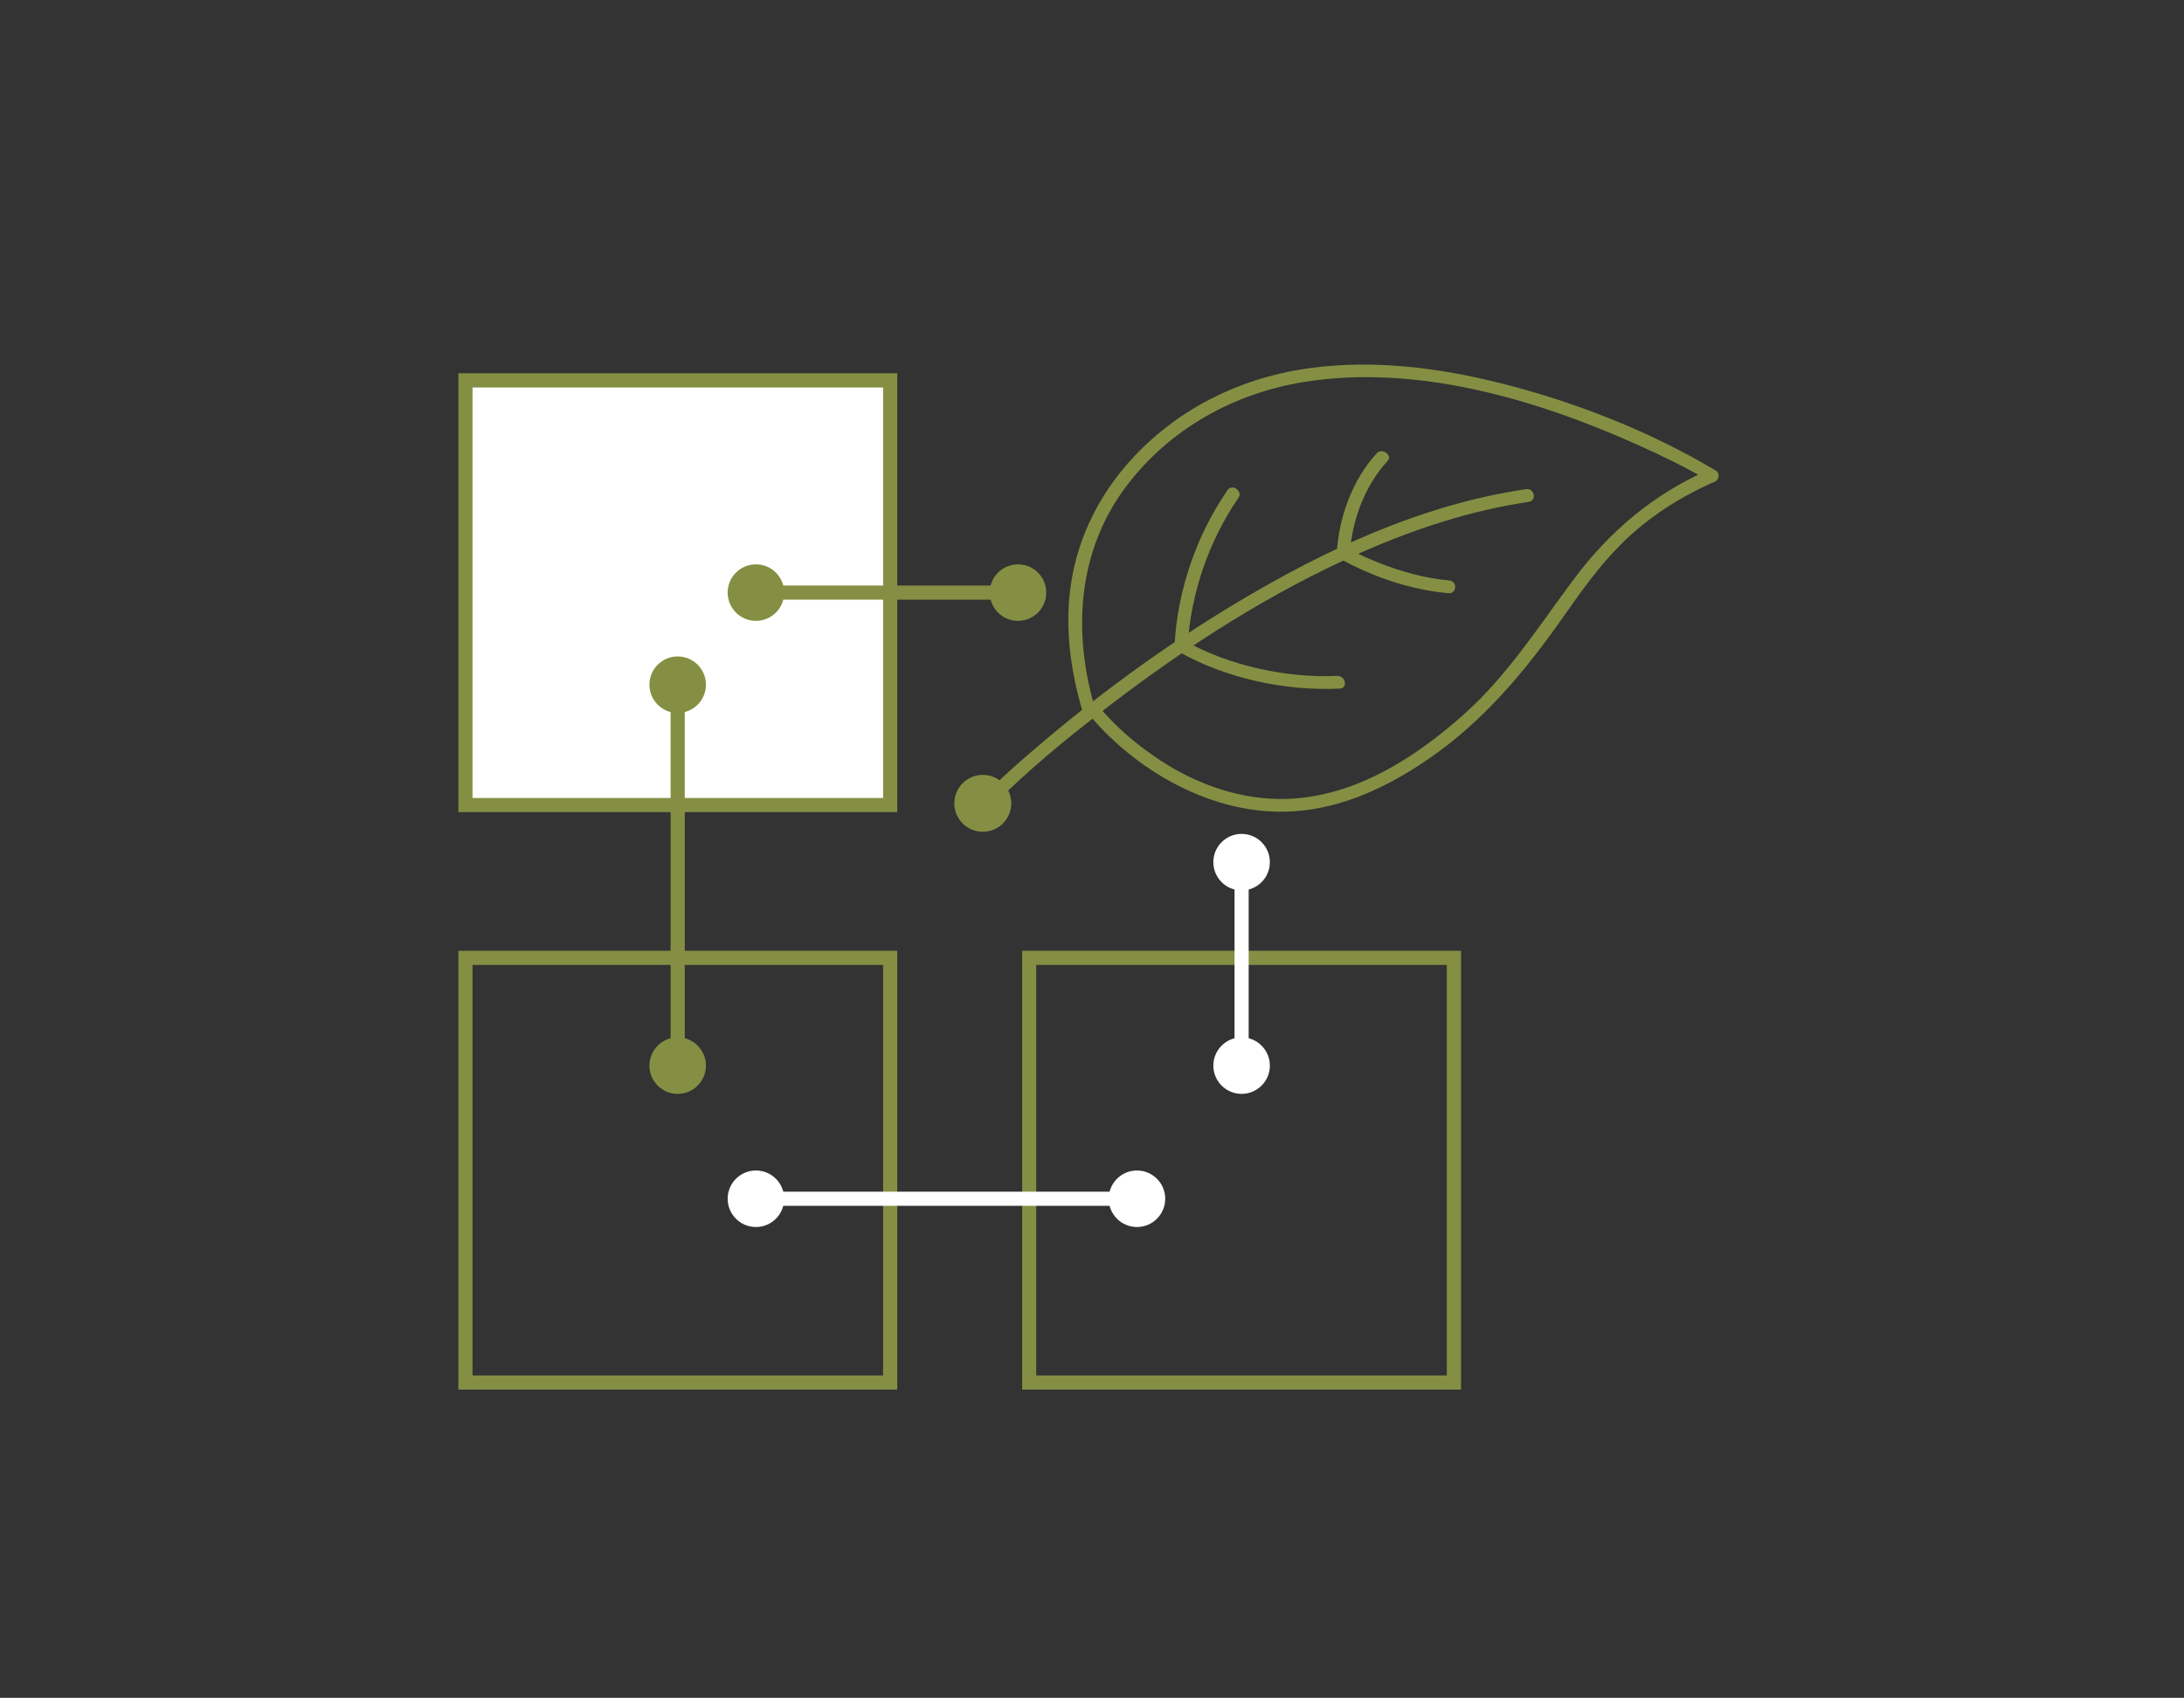 <?xml version="1.0" encoding="UTF-8"?>
<svg xmlns="http://www.w3.org/2000/svg" viewBox="0 0 340 264.36">
  <rect x="0" y="0" width="340" height="264.36" fill="#333333" stroke="none"/>
  <g id="a" data-name="Ebene 1">
    <g id="b" data-name="02_Regionalparks">
      <g>
        <rect x="72.46" y="59.22" width="66.12" height="66.12" fill="#fff"></rect>
        <path d="M139.68,126.45h-68.32V58.12h68.32v68.32ZM73.56,124.25h63.92v-63.92h-63.92v63.92Z" fill="#858f43"></path>
        <path d="M139.68,216.36h-68.32v-68.32h68.32v68.32ZM73.56,214.16h63.92v-63.92h-63.92v63.92Z" fill="#858f43"></path>
        <path d="M227.45,216.36h-68.32v-68.32h68.32v68.32ZM161.32,214.16h63.92v-63.92h-63.92v63.92Z" fill="#858f43"></path>
        <rect x="104.4" y="106.6" width="2.2" height="59.32" fill="#858f43"></rect>
        <path d="M105.5,111.01c2.43,0,4.4-1.97,4.4-4.4s-1.97-4.4-4.4-4.4-4.4,1.97-4.4,4.4,1.97,4.4,4.4,4.4" fill="#858f43"></path>
        <path d="M105.5,170.32c2.43,0,4.4-1.97,4.4-4.4s-1.97-4.4-4.4-4.4-4.4,1.97-4.4,4.4,1.97,4.4,4.4,4.4" fill="#858f43"></path>
        <rect x="117.69" y="185.55" width="59.32" height="2.2" fill="#fff"></rect>
        <g>
          <path d="M172.6,186.65c0,2.43,1.97,4.4,4.4,4.4s4.4-1.97,4.4-4.4-1.97-4.4-4.4-4.4-4.4,1.97-4.4,4.4" fill="#fff"></path>
          <path d="M113.28,186.65c0,2.43,1.97,4.4,4.4,4.4s4.4-1.97,4.4-4.4-1.97-4.4-4.4-4.4-4.4,1.97-4.4,4.4" fill="#fff"></path>
          <path d="M170.62,110.82c-3.77-12.39-2.87-25.16,4.83-35.26,6.63-8.7,16.52-14.32,27.64-16.1,17.23-2.74,35.63,2.53,51.74,9.75,3.78,1.7,7.57,3.5,11.14,5.64.04-.57.07-1.15.1-1.72-8.68,3.81-15.48,9.59-21.03,17.01-5.5,7.36-10.34,15.06-17.3,21.23-7.45,6.6-16.73,12.66-27.37,13.02-6.9.23-13.77-2.1-19.65-5.94-3.61-2.36-7.02-5.24-9.76-8.56-.85-1.03-2.38.19-1.54,1.22,6.58,7.99,16.7,14.13,26.96,15.13,9.74.95,18.36-2.83,25.91-8,8.62-5.9,15.04-13.61,20.96-22.02,2.8-3.99,5.62-8,9.09-11.46,4.18-4.18,9.16-7.38,14.65-9.78.65-.28.8-1.3.1-1.72-10.32-6.16-22.02-10.72-33.54-13.61-9.6-2.41-19.57-3.63-29.22-2.39-10.88,1.4-20.66,6.18-27.9,13.95-5.1,5.47-8.57,12.19-9.7,19.69-1.01,6.68-.1,13.6,1.9,20.21.38,1.24,2.38.97,2-.29" fill="#858f43"></path>
          <path d="M157.05,122.99c5.05-4.8,10.54-9.21,16.09-13.45,11.97-9.12,24.81-17.36,38.75-23.51,8.28-3.65,16.98-6.54,26.11-7.89,1.29-.19.87-2.17-.42-1.98-16.38,2.43-31.47,9.53-45.23,17.79-11.01,6.61-21.39,14.21-31.09,22.51-1.89,1.61-3.77,3.25-5.57,4.96-.91.86.44,2.45,1.35,1.58" fill="#858f43"></path>
          <path d="M214.31,70.6c-3.74,4.06-5.88,9.93-6.2,15.46-.02.32.15.74.46.91,5.16,2.88,11.14,4.89,16.93,5.39,1.31.11,1.42-1.87.1-1.99-3.79-.32-7.5-1.37-11.07-2.79-1.21-.48-2.41-1.01-3.59-1.58-.34-.17-.69-.34-1.03-.52,0,0,0-.09-.13-.07-.02,0-.08-.04-.1-.05.15.3.31.61.46.91.3-5.22,2.35-10.67,5.87-14.49.85-.92-.87-2.11-1.71-1.2" fill="#858f43"></path>
          <path d="M191.1,76.31c-4.77,6.9-7.83,15.64-8.24,24.15-.01.32.15.74.46.91,7.57,4.32,16.85,6.24,25.26,5.85,1.31-.06.88-2.04-.42-1.98-7.81.36-16.87-1.57-23.72-5.47.15.3.31.61.46.91.4-8.16,3.33-16.55,7.91-23.18.71-1.03-.99-2.23-1.71-1.2" fill="#858f43"></path>
        </g>
        <rect x="117.69" y="91.17" width="40.8" height="2.2" fill="#858f43"></rect>
        <path d="M154.08,92.27c0,2.43,1.97,4.4,4.4,4.4s4.4-1.97,4.4-4.4-1.97-4.4-4.4-4.4-4.4,1.97-4.4,4.4" fill="#858f43"></path>
        <path d="M113.28,92.27c0,2.43,1.97,4.4,4.4,4.4s4.4-1.97,4.4-4.4-1.97-4.4-4.4-4.4-4.4,1.97-4.4,4.4" fill="#858f43"></path>
        <rect x="192.19" y="134.23" width="2.2" height="31.69" fill="#fff"></rect>
        <path d="M193.29,138.64c2.43,0,4.4-1.97,4.4-4.4s-1.97-4.4-4.4-4.4-4.4,1.97-4.4,4.4,1.97,4.4,4.4,4.4" fill="#fff"></path>
        <path d="M193.29,170.32c2.43,0,4.4-1.97,4.4-4.4s-1.97-4.4-4.4-4.4-4.4,1.97-4.4,4.4,1.97,4.4,4.4,4.4" fill="#fff"></path>
        <path d="M153,129.51c2.45,0,4.43-1.98,4.43-4.43s-1.98-4.43-4.43-4.43-4.43,1.98-4.43,4.43,1.98,4.43,4.43,4.43" fill="#858f43"></path>
      </g>
    </g>
  </g>
  <g id="c" data-name="positionsrahmen Kopie">
    <path d="M60.6,0C38.09,0,19.84,14.48,19.84,32.35v199.66c0,17.87,18.25,32.35,40.76,32.35h218.8c22.51,0,40.76-14.48,40.76-32.35V32.35c0-17.87-18.25-32.35-40.76-32.35H60.6Z" fill="none" opacity="0" stroke="#fff" stroke-miterlimit="10"></path>
  </g>
</svg>
